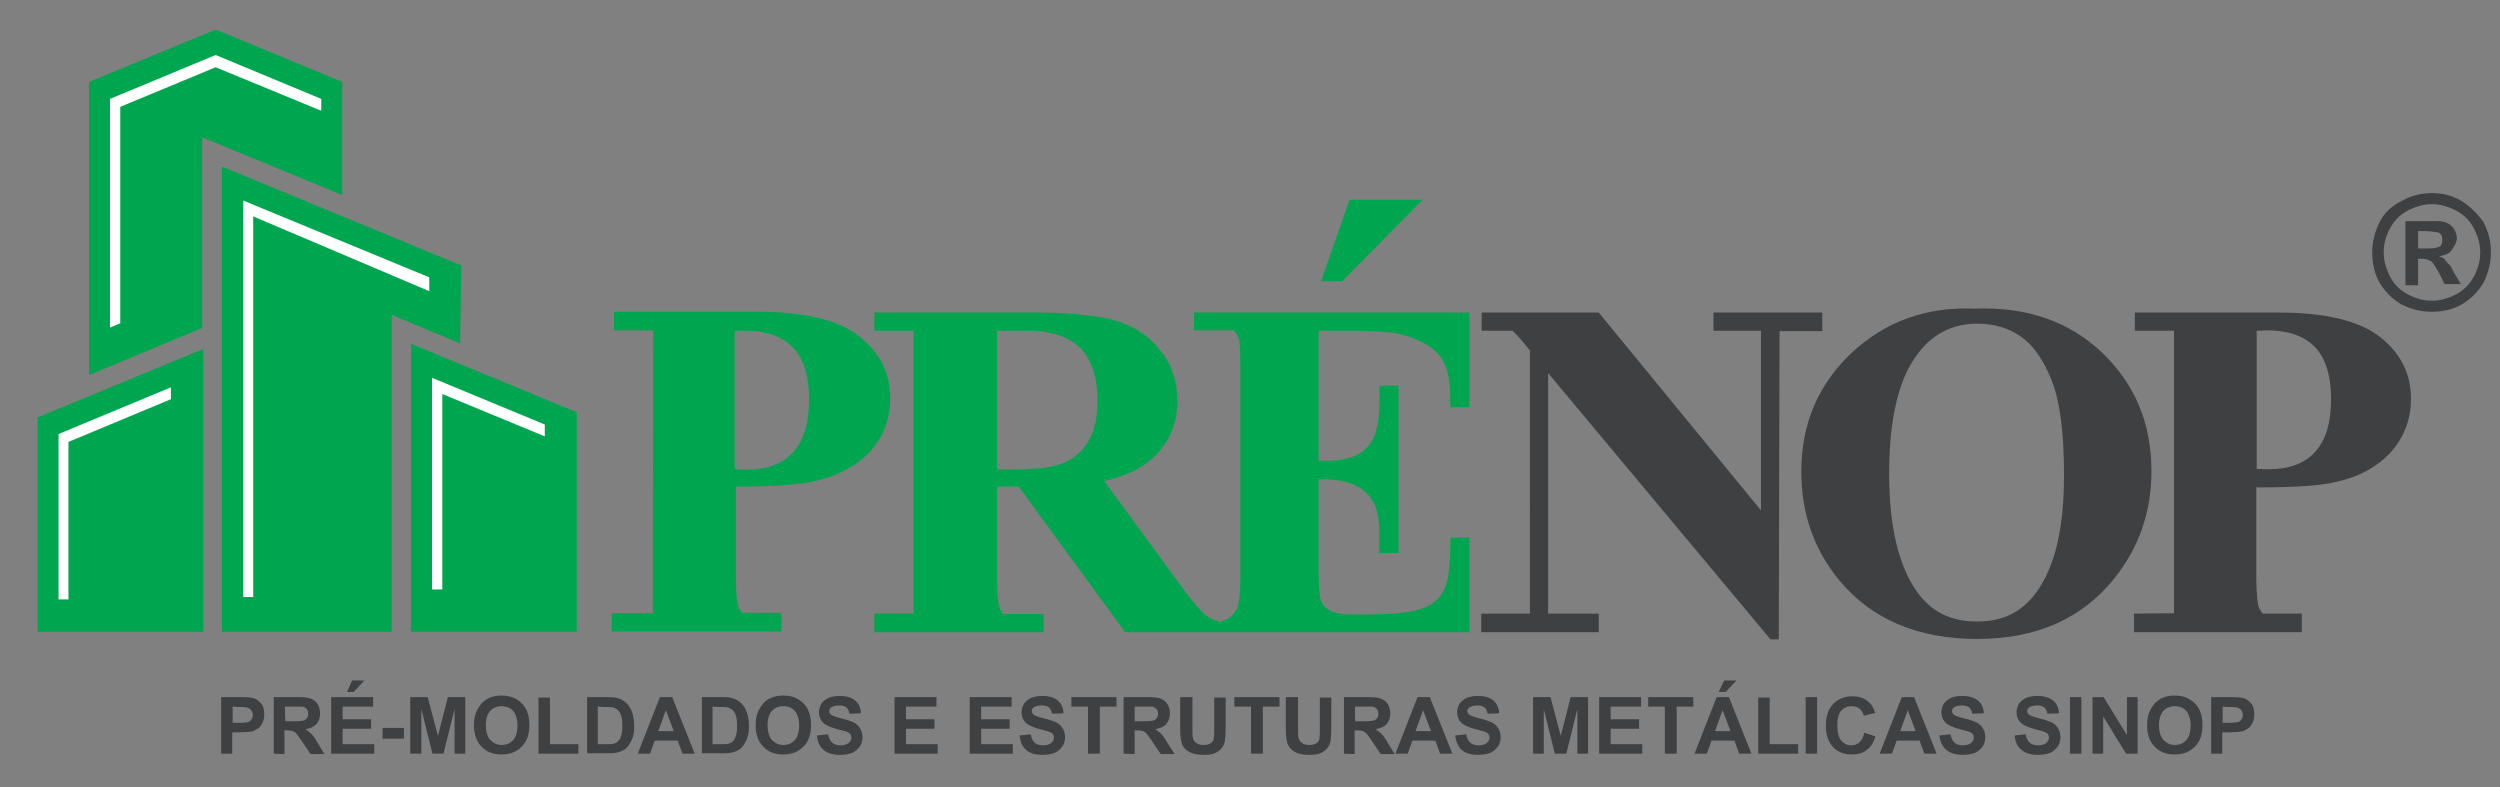 <?xml version="1.0" encoding="utf-8"?>
<!-- Generator: Adobe Illustrator 26.0.2, SVG Export Plug-In . SVG Version: 6.00 Build 0)  -->
<svg version="1.1" id="Camada_1" xmlns="http://www.w3.org/2000/svg" xmlns:xlink="http://www.w3.org/1999/xlink" x="0px" y="0px"
	 viewBox="0 0 631.9 199" style="enable-background:new 0 0 631.9 199;" xml:space="preserve">
<rect x="0" y="0" width="631.9" height="199" fill="#808080" stroke="none"/>
<style type="text/css">
	.st0{fill-rule:evenodd;clip-rule:evenodd;fill:#00A64F;}
	.st1{fill-rule:evenodd;clip-rule:evenodd;fill:#FFFFFF;}
	.st2{fill-rule:evenodd;clip-rule:evenodd;fill:#3F4042;}
</style>
<path class="st0" d="M145.8,104.2L145.8,104.2v55.5h-41.9V86.9l0,0L145.8,104.2L145.8,104.2z M116.6,67.1l-60.5-25l0,0v117.6H99
	V79.6l17.3,7.2L116.6,67.1L116.6,67.1L116.6,67.1z M9.5,105.5L9.5,105.5v54.2h41.9V88.2l0,0L9.5,105.5z"/>
<polygon class="st0" points="54.5,7.5 54.6,7.5 86.5,20.7 86.5,49.3 51.1,34.7 51.1,82.9 22.5,94.8 22.5,20.8 22.5,20.7 "/>
<polygon class="st1" points="43.2,100.9 43.2,97.9 14.8,109.7 14.8,151.5 17.3,151.5 17.3,111.7 "/>
<polygon class="st1" points="61.5,50.7 61.5,150.9 64,150.9 64,54.7 108.5,73.6 108.5,70.1 "/>
<polygon class="st1" points="111.8,149 111.8,99.6 137.7,110.3 137.7,107.3 109.2,95.5 109.2,149 "/>
<polygon class="st1" points="30.4,81.7 30.4,27 54.5,17 81.2,28 81.2,25 54.5,13.9 27.8,25 27.8,82.8 "/>
<path class="st0" d="M333.3,83.6v32.9h1.7c14.1,0,13.7-9,13.7-19h2.4h2.4v42.3H351h-2.4c0-6.5,1.1-13.7-6.2-17.2
	c-2.1-1-5.1-1.5-9.1-1.5v22.7c0,4.4,0.2,7.1,0.6,8.1s1.1,1.8,2.2,2.4c1.1,0.6,2.8,1,5.2,1h5c19.1,0,20.3-4.5,20.3-19.4h4.8v23.9
	h-4.8h-56h-8.9h-17.3L257.5,123H252v22.8c0,4.3,0.3,7.1,0.8,8.2c0.2,0.4,0.5,0.8,0.8,1.2h10.2v4.6h-0.2H221v-2.1v-2.6h9.9l0,0V83.6
	H221V81v-2h38.7h4.1l0,0c8,0.2,14,0.8,18,2c4.7,1.3,8.5,3.8,11.4,7.5c3,3.6,4.4,7.9,4.4,12.8c0,5.9-2.2,10.9-6.6,14.8
	c-2.8,2.5-6.8,4.3-11.9,5.5l20,27.3c2.6,3.5,4.5,5.7,5.6,6.6c1.1,0.8,2.3,1.3,3.6,1.7c0.7-0.2,1.4-0.5,2-0.8
	c1.1-0.6,1.9-1.5,2.5-2.9c0.4-1,0.7-3.5,0.7-7.5V92.7c0-3.7-0.1-5.9-0.3-6.8c-0.3-0.9-0.7-1.7-1.3-2.4h-10.1v-2.6V79h42.8h22h4.8
	v23.9H369h-2.4c0-9.7-0.7-14.8-11.7-18.2c-2.3-0.7-6.6-1.1-12.8-1.1H333.3L333.3,83.6z M165,155L165,155h-10.4v4.6h0.5h42.4v-2.1
	v-2.6h-9.9c-0.3-0.4-0.6-0.8-0.8-1.2c-0.6-1.1-0.8-3.9-0.8-8.3V123c9.5,0,16.2-0.5,20.1-1.4c5.9-1.4,10.5-3.9,13.9-7.6s5-8.2,5-13.5
	c0-6.2-2.6-11.3-7.8-15.5c-5.2-4.1-13.8-6.2-25.7-6.2h-3h-33.3v2.1v2.6h9.9L165,155L165,155z M261.7,83.6H252v35.1h3.5
	c5.7,0,10-0.5,12.8-1.5s5-2.8,6.7-5.5c1.6-2.6,2.4-6,2.4-10.3c0-6.1-1.5-10.7-4.5-13.6C270.4,85.4,266.7,84,261.7,83.6L261.7,83.6z
	 M185.8,83.6h2.5c5.4,0,9.4,1.4,12.1,4.2c2.7,2.8,4.1,7.2,4.1,13.2s-1.4,10.5-4.1,13.4c-2.7,2.9-6.6,4.3-11.6,4.3
	c-0.7,0-1.7,0-3.1-0.1v-35H185.8z M359.6,50.5l-20.4,20.6h-5.3l7.2-20.6H359.6z"/>
<path class="st2" d="M499.8,81.8c-7.6,0-13.4,3.8-17.4,11.3c-3.2,6.2-4.9,15-4.9,26.6c0,13.7,2.5,23.9,7.5,30.5
	c3.5,4.6,8.4,6.9,14.7,6.9c4.2,0,7.8-1,10.6-3c3.6-2.5,6.4-6.6,8.4-12.2c2-5.6,3-12.8,3-21.8c0-10.7-1-18.6-3.1-23.9
	s-4.7-9-7.9-11.2C507.6,82.9,504,81.8,499.8,81.8L499.8,81.8z M499.1,78c13.3-0.5,24,3.3,32.3,11.2c8.3,8,12.4,17.9,12.4,29.9
	c0,10.2-3.1,19.2-9.3,27c-8.2,10.3-19.8,15.4-34.7,15.4c-15,0-26.6-4.9-34.8-14.7c-6.5-7.8-9.7-17-9.7-27.6c0-12,4.2-21.9,12.6-29.9
	C476.4,81.3,486.8,77.5,499.1,78z"/>
<path class="st2" d="M570.4,83.6v34.9c1.4,0.1,2.4,0.1,3.1,0.1c5,0,8.9-1.4,11.6-4.3c2.7-2.9,4.1-7.3,4.1-13.4
	c0-6-1.4-10.4-4.1-13.2c-2.7-2.8-6.8-4.2-12.1-4.2L570.4,83.6L570.4,83.6z M549.5,155V83.6h-9.9V81v-2h27.5h8.8
	c12,0,20.5,2.1,25.7,6.2s7.8,9.3,7.8,15.5c0,5.3-1.7,9.7-5,13.5c-3.4,3.7-8,6.3-13.9,7.6c-4,1-10.7,1.4-20.2,1.4v22.4
	c0,4.4,0.3,7.2,0.8,8.3c0.2,0.4,0.5,0.8,0.8,1.2h9.9v2.6v2.1h-42.4v-2.1v-2.6L549.5,155L549.5,155z"/>
<path class="st2" d="M404.1,79l41,50V83.6h-12V81v-2h27.5v2.1v2.6h-10.8l-0.2,77.9h-2.1l-56.2-67.3v60.8h12.8v2.6v2.1h-29.7v-2.1
	v-2.6h12.3V88.6l-1.7-2.1c-1-1.2-1.9-2.2-2.7-2.9h-7.8V81v-2H398H404.1z"/>
<path class="st2" d="M55.9,190.5v-14.3h4.6c1.8,0,2.9,0.1,3.4,0.2c0.8,0.2,1.5,0.7,2.1,1.4s0.8,1.6,0.8,2.8c0,0.9-0.2,1.6-0.5,2.2
	c-0.3,0.6-0.7,1.1-1.2,1.4c-0.5,0.3-1,0.6-1.5,0.7c-0.7,0.1-1.7,0.2-3,0.2h-1.9v5.4L55.9,190.5L55.9,190.5z M58.8,178.6v4.1h1.6
	c1.1,0,1.9-0.1,2.3-0.2c0.4-0.1,0.7-0.4,0.9-0.7s0.3-0.7,0.3-1.1c0-0.5-0.2-1-0.5-1.3s-0.7-0.6-1.2-0.6c-0.3-0.1-1-0.1-2.1-0.1
	L58.8,178.6L58.8,178.6z M69.2,190.5v-14.3h6.1c1.5,0,2.6,0.1,3.3,0.4c0.7,0.3,1.3,0.7,1.7,1.4c0.4,0.7,0.6,1.4,0.6,2.3
	c0,1.1-0.3,2-0.9,2.7s-1.6,1.1-2.8,1.3c0.6,0.4,1.1,0.8,1.5,1.2s1,1.2,1.6,2.3l1.7,2.8h-3.5l-2.1-3.1c-0.7-1.1-1.3-1.8-1.5-2.1
	c-0.3-0.3-0.6-0.5-0.9-0.6s-0.8-0.2-1.5-0.2h-0.6v6L69.2,190.5L69.2,190.5z M72.1,182.3h2.1c1.4,0,2.3-0.1,2.6-0.2
	c0.3-0.1,0.6-0.3,0.8-0.6c0.2-0.3,0.3-0.6,0.3-1.1s-0.1-0.9-0.4-1.2s-0.6-0.5-1.1-0.6c-0.2,0-0.9,0-2.1,0H72L72.1,182.3L72.1,182.3z
	 M83.7,190.5v-14.3h10.6v2.4h-7.7v3.2h7.2v2.4h-7.2v3.9h8v2.4L83.7,190.5L83.7,190.5z M87.7,174.9L89,172h3.1l-2.7,2.9H87.7
	L87.7,174.9z M96.7,186.7V184h5.4v2.7H96.7L96.7,186.7z M103.7,190.5v-14.3h4.4l2.6,9.8l2.5-9.8h4.4v14.3h-2.7v-11.3l-2.8,11.3h-2.8
	l-2.8-11.3v11.3H103.7L103.7,190.5z M119.8,183.4c0-1.5,0.2-2.7,0.7-3.7c0.3-0.7,0.8-1.4,1.3-2c0.6-0.6,1.2-1,1.9-1.3
	c0.9-0.4,1.9-0.6,3.1-0.6c2.1,0,3.8,0.7,5.1,2s1.9,3.1,1.9,5.5c0,2.3-0.6,4.1-1.9,5.4c-1.3,1.3-2.9,2-5.1,2c-2.1,0-3.8-0.6-5.1-2
	C120.5,187.5,119.8,185.7,119.8,183.4L119.8,183.4z M122.8,183.3c0,1.6,0.4,2.9,1.1,3.7c0.8,0.8,1.7,1.3,2.9,1.3
	c1.2,0,2.1-0.4,2.9-1.2c0.7-0.8,1.1-2.1,1.1-3.7c0-1.6-0.4-2.9-1.1-3.7c-0.7-0.8-1.7-1.2-2.9-1.2c-1.2,0-2.2,0.4-2.9,1.2
	C123.2,180.5,122.8,181.7,122.8,183.3L122.8,183.3z M136.1,190.5v-14.2h2.9v11.8h7.2v2.4H136.1L136.1,190.5z M148.2,176.2h5.3
	c1.2,0,2.1,0.1,2.7,0.3c0.8,0.2,1.6,0.7,2.2,1.3c0.6,0.6,1.1,1.4,1.4,2.3c0.3,0.9,0.5,2,0.5,3.4c0,1.2-0.1,2.2-0.4,3
	c-0.4,1-0.9,1.9-1.5,2.5c-0.5,0.5-1.2,0.9-2,1.1c-0.6,0.2-1.5,0.3-2.6,0.3h-5.4v-14.2H148.2z M151.1,178.6v9.5h2.2
	c0.8,0,1.4,0,1.7-0.1c0.5-0.1,0.9-0.3,1.2-0.6s0.6-0.7,0.8-1.4c0.2-0.6,0.3-1.5,0.3-2.6s-0.1-2-0.3-2.5c-0.2-0.6-0.5-1.1-0.8-1.4
	c-0.4-0.3-0.8-0.6-1.3-0.7c-0.4-0.1-1.2-0.1-2.4-0.1L151.1,178.6L151.1,178.6z M175.6,190.5h-3.1l-1.2-3.3h-5.8l-1.2,3.3h-3.1
	l5.6-14.3h3.1L175.6,190.5L175.6,190.5z M170.3,184.8l-2-5.3l-1.9,5.3H170.3L170.3,184.8z M177.2,176.2h5.3c1.2,0,2.1,0.1,2.7,0.3
	c0.8,0.2,1.6,0.7,2.2,1.3c0.6,0.6,1.1,1.4,1.4,2.3c0.3,0.9,0.5,2,0.5,3.4c0,1.2-0.1,2.2-0.4,3c-0.4,1-0.9,1.9-1.5,2.5
	c-0.5,0.5-1.2,0.9-2,1.1c-0.6,0.2-1.5,0.3-2.6,0.3h-5.4v-14.2H177.2z M180.1,178.6v9.5h2.2c0.8,0,1.4,0,1.7-0.1
	c0.5-0.1,0.9-0.3,1.2-0.6s0.6-0.7,0.8-1.4c0.2-0.6,0.3-1.5,0.3-2.6s-0.1-2-0.3-2.5c-0.2-0.6-0.5-1.1-0.8-1.4
	c-0.4-0.3-0.8-0.6-1.3-0.7c-0.4-0.1-1.2-0.1-2.4-0.1L180.1,178.6L180.1,178.6z M191,183.4c0-1.5,0.2-2.7,0.7-3.7
	c0.3-0.7,0.8-1.4,1.3-2c0.6-0.6,1.2-1,1.9-1.3c0.9-0.4,1.9-0.6,3.1-0.6c2.1,0,3.8,0.7,5.1,2s1.9,3.1,1.9,5.5c0,2.3-0.6,4.1-1.9,5.4
	c-1.3,1.3-2.9,2-5.1,2c-2.1,0-3.8-0.6-5.1-2C191.7,187.5,191,185.7,191,183.4L191,183.4z M194,183.3c0,1.6,0.4,2.9,1.1,3.7
	c0.8,0.8,1.7,1.3,2.9,1.3s2.1-0.4,2.9-1.2c0.7-0.8,1.1-2.1,1.1-3.7c0-1.6-0.4-2.9-1.1-3.7c-0.7-0.8-1.7-1.2-2.9-1.2
	s-2.2,0.4-2.9,1.2C194.4,180.5,194,181.7,194,183.3L194,183.3z M206.5,185.9l2.8-0.3c0.2,0.9,0.5,1.6,1,2.1c0.5,0.4,1.2,0.7,2.1,0.7
	c0.9,0,1.6-0.2,2.1-0.6c0.5-0.4,0.7-0.9,0.7-1.4c0-0.3-0.1-0.6-0.3-0.9c-0.2-0.2-0.5-0.4-1-0.6c-0.3-0.1-1.1-0.3-2.3-0.6
	c-1.5-0.4-2.6-0.9-3.3-1.4c-0.9-0.8-1.3-1.8-1.3-2.9c0-0.7,0.2-1.4,0.6-2.1c0.4-0.6,1-1.1,1.8-1.5c0.8-0.3,1.7-0.5,2.8-0.5
	c1.8,0,3.1,0.4,4,1.2s1.4,1.9,1.4,3.2l-2.9,0.1c-0.1-0.7-0.4-1.3-0.8-1.6c-0.4-0.3-1-0.5-1.8-0.5s-1.5,0.2-2,0.5
	c-0.3,0.2-0.5,0.5-0.5,0.9c0,0.3,0.1,0.6,0.4,0.9c0.4,0.3,1.2,0.6,2.7,1c1.4,0.3,2.4,0.7,3.1,1c0.7,0.4,1.2,0.8,1.6,1.5
	c0.4,0.6,0.6,1.4,0.6,2.3c0,0.8-0.2,1.6-0.7,2.3s-1.1,1.2-1.9,1.6c-0.8,0.3-1.9,0.5-3.1,0.5c-1.8,0-3.2-0.4-4.2-1.3
	C207.2,188.7,206.6,187.5,206.5,185.9L206.5,185.9z M226.1,190.5v-14.3h10.6v2.4H229v3.2h7.2v2.4H229v3.9h8v2.4L226.1,190.5
	L226.1,190.5z M245.1,190.5v-14.3h10.6v2.4H248v3.2h7.2v2.4H248v3.9h8v2.4L245.1,190.5L245.1,190.5z M257.7,185.9l2.8-0.3
	c0.2,0.9,0.5,1.6,1,2.1c0.5,0.4,1.2,0.7,2.1,0.7s1.6-0.2,2.1-0.6c0.5-0.4,0.7-0.9,0.7-1.4c0-0.3-0.1-0.6-0.3-0.9
	c-0.2-0.2-0.5-0.4-1-0.6c-0.3-0.1-1.1-0.3-2.3-0.6c-1.5-0.4-2.6-0.9-3.3-1.4c-0.9-0.8-1.3-1.8-1.3-2.9c0-0.7,0.2-1.4,0.6-2.1
	c0.4-0.6,1-1.1,1.8-1.5c0.8-0.3,1.7-0.5,2.8-0.5c1.8,0,3.1,0.4,4,1.2s1.4,1.9,1.4,3.2l-2.9,0.1c-0.1-0.7-0.4-1.3-0.8-1.6
	s-1-0.5-1.8-0.5s-1.5,0.2-2,0.5c-0.3,0.2-0.5,0.5-0.5,0.9c0,0.3,0.1,0.6,0.4,0.9c0.4,0.3,1.2,0.6,2.7,1c1.4,0.3,2.4,0.7,3.1,1
	c0.7,0.4,1.2,0.8,1.6,1.5c0.4,0.6,0.6,1.4,0.6,2.3c0,0.8-0.2,1.6-0.7,2.3s-1.1,1.2-1.9,1.6c-0.8,0.3-1.9,0.5-3.1,0.5
	c-1.8,0-3.2-0.4-4.2-1.3C258.4,188.7,257.9,187.5,257.7,185.9L257.7,185.9z M275,190.5v-11.9h-4.2v-2.4h11.4v2.4H278v11.9H275
	L275,190.5z M284,190.5v-14.3h6.1c1.5,0,2.6,0.1,3.3,0.4c0.7,0.3,1.3,0.7,1.7,1.4c0.4,0.7,0.6,1.4,0.6,2.3c0,1.1-0.3,2-0.9,2.7
	s-1.6,1.1-2.8,1.3c0.6,0.4,1.1,0.8,1.5,1.2s1,1.2,1.6,2.3l1.8,2.8h-3.5l-2.1-3.1c-0.7-1.1-1.3-1.8-1.5-2.1c-0.3-0.3-0.6-0.5-0.9-0.6
	s-0.8-0.2-1.5-0.2h-0.6v6L284,190.5L284,190.5z M286.9,182.3h2.1c1.4,0,2.3-0.1,2.6-0.2c0.3-0.1,0.6-0.3,0.8-0.6
	c0.2-0.3,0.3-0.6,0.3-1.1s-0.1-0.9-0.4-1.2s-0.6-0.5-1.1-0.6c-0.2,0-0.9,0-2.1,0h-2.3v3.7H286.9z M298.5,176.2h2.9v7.8
	c0,1.2,0,2,0.1,2.4c0.1,0.6,0.4,1.1,0.9,1.4c0.5,0.4,1.1,0.5,1.9,0.5s1.4-0.2,1.8-0.5s0.7-0.7,0.7-1.2c0.1-0.5,0.1-1.3,0.1-2.4v-7.9
	h2.9v7.5c0,1.7-0.1,2.9-0.2,3.6c-0.2,0.7-0.4,1.3-0.9,1.8c-0.4,0.5-1,0.9-1.7,1.2s-1.6,0.4-2.8,0.4c-1.4,0-2.4-0.2-3.1-0.5
	s-1.3-0.7-1.7-1.2c-0.4-0.5-0.7-1-0.8-1.6c-0.2-0.8-0.3-2-0.3-3.6v-7.7H298.5z M316.2,190.5v-11.9H312v-2.4h11.4v2.4h-4.2v11.9
	H316.2L316.2,190.5z M325.2,176.2h2.9v7.8c0,1.2,0,2,0.1,2.4c0.1,0.6,0.4,1.1,0.9,1.4c0.5,0.4,1.1,0.5,1.9,0.5s1.4-0.2,1.8-0.5
	s0.7-0.7,0.7-1.2c0.1-0.5,0.1-1.3,0.1-2.4v-7.9h2.9v7.5c0,1.7-0.1,2.9-0.2,3.6c-0.2,0.7-0.4,1.3-0.9,1.8c-0.4,0.5-1,0.9-1.7,1.2
	s-1.6,0.4-2.8,0.4c-1.4,0-2.4-0.2-3.1-0.5s-1.3-0.7-1.7-1.2c-0.4-0.5-0.7-1-0.8-1.6c-0.2-0.8-0.3-2-0.3-3.6v-7.7H325.2z
	 M339.7,190.5v-14.3h6.1c1.5,0,2.6,0.1,3.3,0.4c0.7,0.3,1.3,0.7,1.7,1.4c0.4,0.7,0.6,1.4,0.6,2.3c0,1.1-0.3,2-0.9,2.7
	s-1.6,1.1-2.8,1.3c0.6,0.4,1.1,0.8,1.5,1.2s1,1.2,1.6,2.3l1.7,2.8H349l-2.1-3.1c-0.7-1.1-1.3-1.8-1.5-2.1c-0.3-0.3-0.6-0.5-0.9-0.6
	s-0.8-0.2-1.5-0.2h-0.6v6L339.7,190.5L339.7,190.5z M342.6,182.3h2.1c1.4,0,2.3-0.1,2.6-0.2c0.3-0.1,0.6-0.3,0.8-0.6
	c0.2-0.3,0.3-0.6,0.3-1.1s-0.1-0.9-0.4-1.2s-0.6-0.5-1.1-0.6c-0.2,0-0.9,0-2.1,0h-2.3v3.7H342.6z M367.1,190.5H364l-1.2-3.3H357
	l-1.2,3.3h-3.1l5.6-14.3h3.1L367.1,190.5L367.1,190.5z M361.7,184.8l-2-5.3l-1.9,5.3H361.7L361.7,184.8z M367.8,185.9l2.8-0.3
	c0.2,0.9,0.5,1.6,1,2.1c0.5,0.4,1.2,0.7,2.1,0.7s1.6-0.2,2.1-0.6c0.5-0.4,0.7-0.9,0.7-1.4c0-0.3-0.1-0.6-0.3-0.9
	c-0.2-0.2-0.5-0.4-1-0.6c-0.3-0.1-1.1-0.3-2.3-0.6c-1.5-0.4-2.6-0.9-3.3-1.4c-0.9-0.8-1.3-1.8-1.3-2.9c0-0.7,0.2-1.4,0.6-2.1
	c0.4-0.6,1-1.1,1.8-1.5c0.8-0.3,1.7-0.5,2.8-0.5c1.8,0,3.1,0.4,4,1.2s1.4,1.9,1.4,3.2l-2.9,0.1c-0.1-0.7-0.4-1.3-0.8-1.6
	s-1-0.5-1.8-0.5s-1.5,0.2-2,0.5c-0.3,0.2-0.5,0.5-0.5,0.9c0,0.3,0.1,0.6,0.4,0.9c0.4,0.3,1.2,0.6,2.7,1c1.4,0.3,2.4,0.7,3.1,1
	c0.7,0.4,1.2,0.8,1.6,1.5c0.4,0.6,0.6,1.4,0.6,2.3c0,0.8-0.2,1.6-0.7,2.3s-1.1,1.2-1.9,1.6c-0.8,0.3-1.9,0.5-3.1,0.5
	c-1.8,0-3.2-0.4-4.2-1.3C368.6,188.7,368,187.5,367.8,185.9L367.8,185.9z M387.5,190.5v-14.3h4.4l2.6,9.8l2.5-9.8h4.4v14.3h-2.7
	v-11.3l-2.8,11.3H393l-2.8-11.3v11.3H387.5L387.5,190.5z M404.2,190.5v-14.3h10.6v2.4h-7.7v3.2h7.2v2.4h-7.2v3.9h8v2.4L404.2,190.5
	L404.2,190.5z M420.8,190.5v-11.9h-4.2v-2.4H428v2.4h-4.2v11.9H420.8L420.8,190.5z M442.7,190.5h-3.1l-1.2-3.3h-5.8l-1.2,3.3h-3.1
	l5.6-14.3h3.1L442.7,190.5L442.7,190.5z M437.4,184.8l-2-5.3l-1.9,5.3H437.4L437.4,184.8z M434.4,174.9l1.4-2.9h3.1l-2.7,2.9H434.4
	L434.4,174.9z M444.4,190.5v-14.2h2.9v11.8h7.2v2.4H444.4L444.4,190.5z M456.4,190.5v-14.3h2.9v14.3H456.4L456.4,190.5z
	 M471.2,185.2l2.8,0.9c-0.4,1.6-1.1,2.7-2.2,3.5c-1,0.8-2.3,1.1-3.8,1.1c-1.9,0-3.5-0.6-4.7-1.9c-1.2-1.3-1.8-3.1-1.8-5.3
	c0-2.4,0.6-4.2,1.8-5.5c1.2-1.3,2.9-2,4.9-2c1.8,0,3.2,0.5,4.3,1.6c0.7,0.6,1.1,1.5,1.5,2.6l-2.9,0.7c-0.2-0.7-0.5-1.3-1.1-1.8
	c-0.5-0.4-1.2-0.6-2-0.6c-1.1,0-1.9,0.4-2.6,1.1c-0.7,0.8-1,2-1,3.7c0,1.8,0.3,3.1,1,3.9c0.7,0.8,1.5,1.2,2.5,1.2
	c0.8,0,1.4-0.2,2-0.7C470.6,187.1,471,186.3,471.2,185.2L471.2,185.2z M489.5,190.5h-3.1l-1.2-3.3h-5.8l-1.2,3.3h-3.1l5.6-14.3h3.1
	L489.5,190.5L489.5,190.5z M484.2,184.8l-2-5.3l-1.9,5.3H484.2L484.2,184.8z M490.2,185.9l2.8-0.3c0.2,0.9,0.5,1.6,1,2.1
	c0.5,0.4,1.2,0.7,2.1,0.7s1.6-0.2,2.1-0.6c0.5-0.4,0.7-0.9,0.7-1.4c0-0.3-0.1-0.6-0.3-0.9c-0.2-0.2-0.5-0.4-1-0.6
	c-0.3-0.1-1.1-0.3-2.3-0.6c-1.5-0.4-2.6-0.9-3.3-1.4c-0.9-0.8-1.3-1.8-1.3-2.9c0-0.7,0.2-1.4,0.6-2.1c0.4-0.6,1-1.1,1.8-1.5
	c0.8-0.3,1.7-0.5,2.8-0.5c1.8,0,3.1,0.4,4.1,1.2c0.9,0.8,1.4,1.9,1.4,3.2l-2.9,0.1c-0.1-0.7-0.4-1.3-0.8-1.6s-1-0.5-1.8-0.5
	s-1.5,0.2-2,0.5c-0.3,0.2-0.5,0.5-0.5,0.9c0,0.3,0.1,0.6,0.4,0.9c0.4,0.3,1.2,0.6,2.7,1c1.4,0.3,2.4,0.7,3.1,1
	c0.7,0.4,1.2,0.8,1.6,1.5c0.4,0.6,0.6,1.4,0.6,2.3c0,0.8-0.2,1.6-0.7,2.3s-1.1,1.2-1.9,1.6c-0.8,0.3-1.9,0.5-3.1,0.5
	c-1.8,0-3.2-0.4-4.2-1.3C491,188.7,490.4,187.5,490.2,185.9L490.2,185.9z M509.2,185.9l2.8-0.3c0.2,0.9,0.5,1.6,1,2.1
	c0.5,0.4,1.2,0.7,2.1,0.7c0.9,0,1.6-0.2,2.1-0.6c0.5-0.4,0.7-0.9,0.7-1.4c0-0.3-0.1-0.6-0.3-0.9c-0.2-0.2-0.5-0.4-1-0.6
	c-0.3-0.1-1.1-0.3-2.3-0.6c-1.5-0.4-2.6-0.9-3.3-1.4c-0.9-0.8-1.3-1.8-1.3-2.9c0-0.7,0.2-1.4,0.6-2.1c0.4-0.6,1-1.1,1.8-1.5
	c0.8-0.3,1.7-0.5,2.8-0.5c1.8,0,3.1,0.4,4.1,1.2c0.9,0.8,1.4,1.9,1.4,3.2l-2.9,0.1c-0.1-0.7-0.4-1.3-0.8-1.6c-0.4-0.3-1-0.5-1.8-0.5
	s-1.5,0.2-2,0.5c-0.3,0.2-0.5,0.5-0.5,0.9c0,0.3,0.1,0.6,0.4,0.9c0.4,0.3,1.2,0.6,2.7,1c1.4,0.3,2.4,0.7,3.1,1
	c0.7,0.4,1.2,0.8,1.6,1.5c0.4,0.6,0.6,1.4,0.6,2.3c0,0.8-0.2,1.6-0.7,2.3s-1.1,1.2-1.9,1.6c-0.8,0.3-1.9,0.5-3.1,0.5
	c-1.8,0-3.2-0.4-4.2-1.3C509.9,188.7,509.4,187.5,509.2,185.9L509.2,185.9z M523.2,190.5v-14.3h2.9v14.3H523.2L523.2,190.5z
	 M528.9,190.5v-14.3h2.8l5.9,9.6v-9.6h2.7v14.3h-2.9l-5.8-9.4v9.4H528.9L528.9,190.5z M542.7,183.4c0-1.5,0.2-2.7,0.7-3.7
	c0.3-0.7,0.8-1.4,1.3-2c0.6-0.6,1.2-1,1.9-1.3c0.9-0.4,1.9-0.6,3.1-0.6c2.1,0,3.8,0.7,5.1,2s1.9,3.1,1.9,5.5c0,2.3-0.6,4.1-1.9,5.4
	c-1.3,1.3-2.9,2-5.1,2c-2.1,0-3.8-0.6-5.1-2C543.4,187.5,542.7,185.7,542.7,183.4L542.7,183.4z M545.7,183.3c0,1.6,0.4,2.9,1.1,3.7
	c0.8,0.8,1.7,1.3,2.9,1.3s2.1-0.4,2.9-1.2c0.7-0.8,1.1-2.1,1.1-3.7c0-1.6-0.4-2.9-1.1-3.7c-0.7-0.8-1.7-1.2-2.9-1.2
	s-2.2,0.4-2.9,1.2C546.1,180.5,545.7,181.7,545.7,183.3L545.7,183.3z M558.9,190.5v-14.3h4.6c1.8,0,2.9,0.1,3.4,0.2
	c0.8,0.2,1.5,0.7,2.1,1.4s0.8,1.6,0.8,2.8c0,0.9-0.2,1.6-0.5,2.2c-0.3,0.6-0.7,1.1-1.2,1.4c-0.5,0.3-1,0.6-1.5,0.7
	c-0.7,0.1-1.7,0.2-3,0.2h-1.9v5.4L558.9,190.5L558.9,190.5z M561.8,178.6v4.1h1.6c1.1,0,1.9-0.1,2.3-0.2c0.4-0.1,0.7-0.4,0.9-0.7
	s0.3-0.7,0.3-1.1c0-0.5-0.2-1-0.5-1.3s-0.7-0.6-1.2-0.6c-0.3-0.1-1-0.1-2.1-0.1L561.8,178.6L561.8,178.6z"/>
<path class="st2" d="M614.7,48.8c2.6,0,5.1,0.6,7.3,1.9c2.2,1.3,4.1,3.2,5.7,5.4c1.3,2.6,1.9,4.8,1.9,7.7c0,2.6-0.6,5.1-1.9,7.7
	c-1.3,2.2-3.2,4.1-5.4,5.4c-2.2,1.3-4.8,1.9-7.7,1.9c-2.6,0-5.1-0.6-7.7-1.9c-2.2-1.3-4.1-3.2-5.4-5.4c-1.3-2.2-1.9-4.8-1.9-7.7
	c0-2.6,0.6-5.1,1.9-7.7c1.3-2.6,3.2-4.1,5.7-5.4C609.6,49.4,612.2,48.8,614.7,48.8L614.7,48.8z M614.7,51.6c-2.2,0-4.1,0.6-6.1,1.6
	c-1.9,1-3.5,2.6-4.5,4.5c-1,1.9-1.6,3.8-1.6,6.1c0,2.2,0.6,4.1,1.6,6.1s2.6,3.5,4.5,4.5c1.9,1,3.8,1.6,6.1,1.6s4.1-0.6,6.1-1.6
	c1.9-1,3.5-2.6,4.5-4.5c1-1.9,1.6-3.8,1.6-6.1c0-2.2-0.6-4.1-1.6-6.1c-1-1.9-2.6-3.5-4.5-4.5C618.9,52.3,617,51.6,614.7,51.6
	L614.7,51.6z M608,72.1h3.2v-6.7h1c1,0,1.6,0.3,2.2,0.6c0.6,0.3,1.3,1.6,2.2,3.2l1.3,2.6h4.1l-1.9-3.2c-0.6-1.3-1-1.9-1.3-1.9
	c-0.3-0.6-1-1-1-1.3c-0.3-0.3-0.6-0.3-1.3-0.6c1.3-0.3,2.6-0.6,3.2-1.6c0.6-1,1.3-1.9,1.3-2.9s-0.3-1.6-0.6-2.2
	c-0.3-0.6-1-1.3-1.6-1.6c-0.6-0.3-1.3-0.6-2.6-0.6c-0.3,0-1.9,0-5.1,0H608L608,72.1L608,72.1z M611.2,62.8h1.3c1.9,0,3.2,0,3.5-0.3
	c0.3,0,1-0.3,1-0.6c0.3-0.3,0.3-0.6,0.3-1.3c0-0.3,0-1-0.3-1.3c-0.3-0.3-0.6-0.6-1-0.6c-0.3,0-1.6-0.3-3.5-0.3h-1.3V62.8z"/>
</svg>
